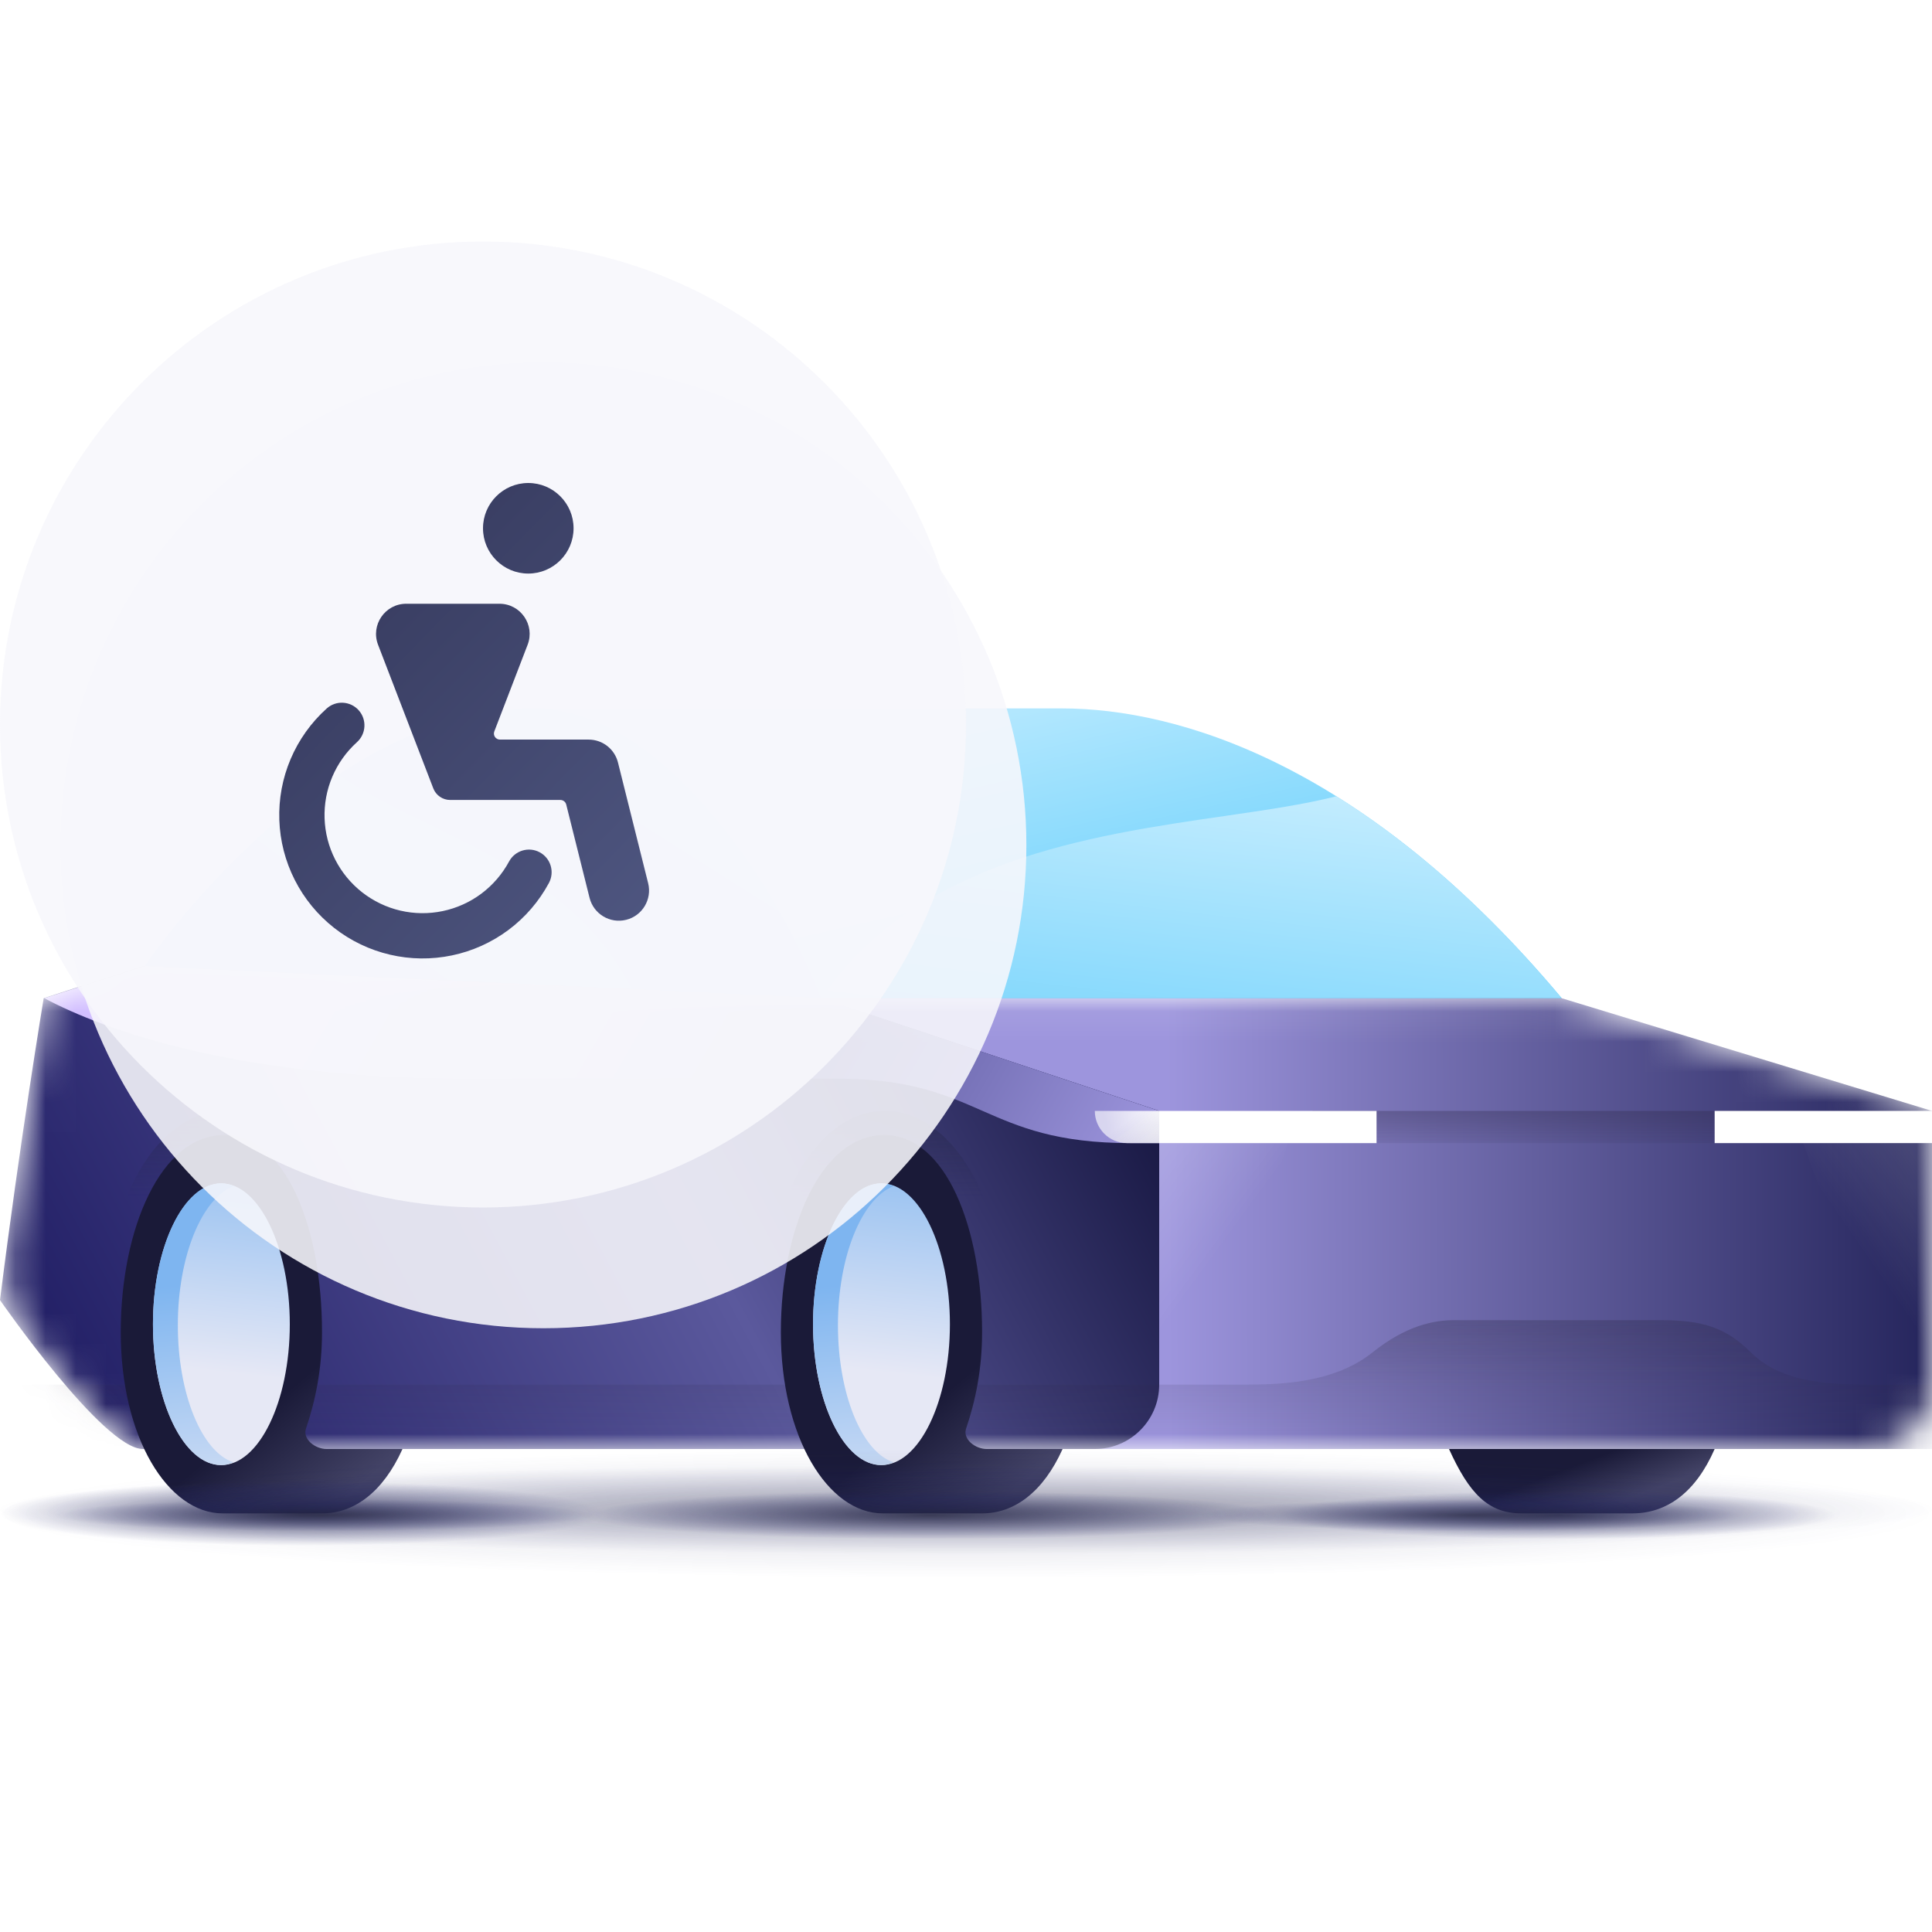 <svg width="64" height="64" viewBox="0 0 64 64" fill="none" xmlns="http://www.w3.org/2000/svg">
<g clip-path="url(#clip0_5556_180354)">
<path d="M51.733 33.067C45.241 25.323 39.04 23.467 35.171 23.467H17.467L27.2 33.067H51.733Z" fill="url(#paint0_linear_5556_180354)"/>
<path d="M44.268 26.377C46.626 27.847 49.157 29.993 51.733 33.067H27.2C30.37 28.509 36.068 27.683 40.574 27.03C41.952 26.83 43.219 26.646 44.268 26.377Z" fill="url(#paint1_linear_5556_180354)"/>
<path d="M17.707 23.468C10.533 23.468 4.8 32 4.8 32L27.2 33.067C26.044 29.982 22.198 23.468 17.707 23.468Z" fill="url(#paint2_linear_5556_180354)"/>
<path d="M20.925 32.768C19.48 29.878 16.694 28.52 14.202 27.306C13.098 26.768 12.053 26.259 11.207 25.657C7.502 28.094 4.987 31.726 4.81 31.985C4.89 31.994 4.971 32.003 5.051 32.012L20.925 32.768Z" fill="url(#paint3_linear_5556_180354)"/>
<mask id="mask0_5556_180354" style="mask-type:alpha" maskUnits="userSpaceOnUse" x="0" y="32" width="64" height="16">
<path fill-rule="evenodd" clip-rule="evenodd" d="M27.2 33.067L4.8 32L1.467 33.067C1.467 33.067 0.826 36.864 0.214 41.428C0.073 42.481 0.334 43.551 0.984 44.392C2.113 45.853 3.92 48 4.8 48H27.2H36.267H61.867C63.045 48 64 47.045 64 45.867V36.8L51.733 33.067L27.2 33.067Z" fill="white"/>
</mask>
<g mask="url(#mask0_5556_180354)">
<path d="M64 48V36.8L51.733 33.067H27.2V48H64Z" fill="url(#paint4_linear_5556_180354)"/>
<path d="M38.4 45.867C38.4 47.045 37.445 48 36.267 48C29.037 48 5.844 48 4.734 48C3.419 48 0 43.067 0 43.067C0.658 37.811 1.447 33.067 1.447 33.067L4.734 32L27.2 33.067L38.4 36.8V45.867Z" fill="url(#paint5_linear_5556_180354)"/>
<path fill-rule="evenodd" clip-rule="evenodd" d="M58 44.8C59.067 45.867 60.8 45.867 62.133 45.867H64V48H0V45.867H41.12C42.24 45.867 44.133 45.867 45.467 44.8C46.574 43.914 47.493 43.733 48.16 43.733H55.013C56.373 43.733 57.161 43.961 58 44.8Z" fill="url(#paint6_linear_5556_180354)"/>
<path fill-rule="evenodd" clip-rule="evenodd" d="M58 44.8C59.067 45.867 60.8 45.867 62.133 45.867H64V48H0V45.867H41.12C42.24 45.867 44.133 45.867 45.467 44.8C46.574 43.914 47.493 43.733 48.16 43.733H55.013C56.373 43.733 57.161 43.961 58 44.8Z" fill="url(#paint7_linear_5556_180354)"/>
<path d="M38.4 36.8L27.2 33.067L4.8 32L1.467 33.067C3.467 34.133 7.92 35.733 15.467 35.733H27.733C32.533 35.733 32.533 37.867 37.462 37.867C38.532 37.867 38.4 37.867 38.4 37.867C38.4 36.8 38.4 37.867 38.4 36.8Z" fill="url(#paint8_linear_5556_180354)"/>
</g>
<path opacity="0.8" d="M43.467 36.8H58.933L56.8 37.867H45.6L43.467 36.8Z" fill="url(#paint9_linear_5556_180354)"/>
<path d="M64 36.8H56.8V37.867H64V36.8Z" fill="white"/>
<path d="M45.6 37.867H38.4C38.4 37.867 38.4 37.387 38.4 36.8H45.6V37.867Z" fill="white"/>
<path d="M38.4 37.867H37.333C36.744 37.867 36.267 37.389 36.267 36.8H38.4V37.867Z" fill="url(#paint10_radial_5556_180354)"/>
<rect x="36.267" y="36.8" width="2.133" height="1.067" fill="url(#paint11_linear_5556_180354)"/>
<path opacity="0.24" d="M42.667 37.867L40.027 45.867H38.4V37.867H42.667Z" fill="url(#paint12_linear_5556_180354)"/>
<path opacity="0.24" d="M59.733 37.867L62.613 45.867H64V37.867H59.733Z" fill="url(#paint13_linear_5556_180354)"/>
<path opacity="0.64" d="M11.467 45.867C11.467 45.2 11.467 44.113 11.467 43.609C11.467 39.847 9.679 36.8 7.438 36.8C5.197 36.8 3.467 39.847 3.467 43.609C3.467 44.113 3.467 45.333 3.467 45.867" fill="url(#paint14_linear_5556_180354)"/>
<path opacity="0.64" d="M33.333 45.867C33.333 45.333 33.333 44.113 33.333 43.609C33.333 39.847 31.546 36.8 29.305 36.8C27.064 36.8 25.333 39.847 25.333 43.609C25.333 44.113 25.333 45.333 25.333 45.867" fill="url(#paint15_linear_5556_180354)"/>
<path d="M10.819 48C10.445 48 10.026 47.683 10.133 47.333C10.454 46.392 10.667 45.333 10.667 44.133C10.667 40.664 9.467 37.6 7.423 37.6C5.333 37.6 4 40.691 4 44.133C4 47.603 5.554 50.133 7.377 50.133H10.667C11.736 50.133 12.691 49.425 13.333 48H10.819Z" fill="url(#paint16_linear_5556_180354)"/>
<path d="M32.686 48C32.312 48 31.893 47.683 32 47.333C32.321 46.392 32.533 45.333 32.533 44.133C32.533 40.664 31.333 37.6 29.29 37.6C27.2 37.6 25.867 40.691 25.867 44.133C25.867 47.603 27.421 50.133 29.244 50.133H32.533C33.603 50.133 34.558 49.425 35.2 48H32.686Z" fill="url(#paint17_linear_5556_180354)"/>
<path d="M48 48C48.667 49.467 49.291 50.133 50.4 50.133H54.075C55.2 50.133 56.163 49.46 56.8 48H48Z" fill="url(#paint18_linear_5556_180354)"/>
<path d="M26.933 43.867C26.933 46.432 27.956 48.533 29.2 48.533C30.444 48.533 31.467 46.432 31.467 43.867C31.467 41.302 30.444 39.2 29.2 39.2C27.956 39.2 26.933 41.302 26.933 43.867Z" fill="url(#paint19_linear_5556_180354)"/>
<path d="M5.067 43.867C5.067 46.432 6.089 48.533 7.333 48.533C8.577 48.533 9.6 46.432 9.6 43.867C9.6 41.302 8.577 39.2 7.333 39.2C6.089 39.2 5.067 41.302 5.067 43.867Z" fill="url(#paint20_linear_5556_180354)"/>
<g style="mix-blend-mode:multiply">
<path d="M27.758 43.898C27.758 41.611 28.555 39.694 29.6 39.293C29.463 39.231 29.325 39.2 29.188 39.2C27.951 39.2 26.933 41.302 26.933 43.867C26.933 46.432 27.951 48.533 29.188 48.533C29.325 48.533 29.463 48.502 29.6 48.441C28.555 48.101 27.758 46.185 27.758 43.898Z" fill="url(#paint21_linear_5556_180354)"/>
</g>
<g style="mix-blend-mode:multiply">
<path d="M5.891 43.898C5.891 41.611 6.689 39.694 7.733 39.293C7.596 39.231 7.458 39.2 7.321 39.2C6.084 39.2 5.067 41.302 5.067 43.867C5.067 46.432 6.084 48.533 7.321 48.533C7.458 48.533 7.596 48.502 7.733 48.441C6.689 48.101 5.891 46.185 5.891 43.898Z" fill="url(#paint22_linear_5556_180354)"/>
</g>
<path opacity="0.75" d="M32 52.267C49.673 52.267 64 51.312 64 50.133C64 48.955 49.673 48 32 48C14.327 48 0 48.955 0 50.133C0 51.312 14.327 52.267 32 52.267Z" fill="url(#paint23_radial_5556_180354)"/>
<path opacity="0.75" d="M32 51.467C49.673 51.467 64 50.81 64 50C64 49.19 49.673 48.533 32 48.533C14.327 48.533 0 49.19 0 50C0 50.81 14.327 51.467 32 51.467Z" fill="url(#paint24_radial_5556_180354)"/>
<path opacity="0.8" d="M51.6 50.987C56.681 50.987 60.8 50.629 60.8 50.187C60.8 49.745 56.681 49.387 51.6 49.387C46.519 49.387 42.4 49.745 42.4 50.187C42.4 50.629 46.519 50.987 51.6 50.987Z" fill="url(#paint25_radial_5556_180354)"/>
<path opacity="0.8" d="M10 51.2C15.523 51.2 20 50.722 20 50.133C20 49.544 15.523 49.067 10 49.067C4.477 49.067 0 49.544 0 50.133C0 50.722 4.477 51.2 10 51.2Z" fill="url(#paint26_radial_5556_180354)"/>
<path opacity="0.8" d="M30.8 50.987C37.133 50.987 42.267 50.629 42.267 50.187C42.267 49.745 37.133 49.387 30.8 49.387C24.467 49.387 19.333 49.745 19.333 50.187C19.333 50.629 24.467 50.987 30.8 50.987Z" fill="url(#paint27_radial_5556_180354)"/>
<path opacity="0.64" d="M48.72 50.72C53.654 50.72 57.653 50.481 57.653 50.187C57.653 49.892 53.654 49.653 48.72 49.653C43.786 49.653 39.787 49.892 39.787 50.187C39.787 50.481 43.786 50.72 48.72 50.72Z" fill="url(#paint28_radial_5556_180354)"/>
<path opacity="0.64" d="M10.72 50.72C15.654 50.72 19.653 50.481 19.653 50.187C19.653 49.892 15.654 49.653 10.72 49.653C5.786 49.653 1.787 49.892 1.787 50.187C1.787 50.481 5.786 50.72 10.72 50.72Z" fill="url(#paint29_radial_5556_180354)"/>
<g opacity="0.88" filter="url(#filter0_d_5556_180354)">
<path fill-rule="evenodd" clip-rule="evenodd" d="M16 40C24.837 40 32 32.837 32 24C32 15.163 24.837 8 16 8C7.163 8 0 15.163 0 24C0 32.837 7.163 40 16 40Z" fill="#F7F7FC"/>
</g>
<path opacity="0.88" fill-rule="evenodd" clip-rule="evenodd" d="M16 40C24.837 40 32 32.837 32 24C32 15.163 24.837 8 16 8C7.163 8 0 15.163 0 24C0 32.837 7.163 40 16 40Z" fill="#F7F7FC"/>
<g clip-path="url(#clip1_5556_180354)">
<path d="M17.5 16C16.672 16 16 16.672 16 17.5C16 18.328 16.672 19 17.5 19C18.328 19 19 18.328 19 17.5C19 16.672 18.328 16 17.5 16Z" fill="url(#paint30_linear_5556_180354)"/>
<path d="M13.457 20C12.755 20 12.272 20.704 12.524 21.359L14.353 26.115C14.442 26.347 14.665 26.5 14.913 26.5H18.563C18.655 26.5 18.735 26.562 18.757 26.651L19.53 29.742C19.664 30.278 20.207 30.604 20.743 30.47C21.279 30.336 21.604 29.793 21.471 29.258L20.471 25.258C20.359 24.812 19.959 24.5 19.5 24.5H16.561C16.421 24.5 16.324 24.359 16.375 24.228L17.478 21.359C17.73 20.704 17.247 20 16.545 20H13.457Z" fill="url(#paint31_linear_5556_180354)"/>
<path d="M11.88 23.526C12.157 23.834 12.132 24.308 11.825 24.585C11.473 24.903 11.194 25.293 11.009 25.729C10.823 26.165 10.736 26.637 10.752 27.11C10.768 27.584 10.887 28.049 11.102 28.471C11.317 28.894 11.621 29.264 11.994 29.557C12.367 29.849 12.799 30.057 13.26 30.165C13.722 30.273 14.201 30.278 14.665 30.181C15.129 30.084 15.566 29.887 15.946 29.603C16.325 29.319 16.638 28.956 16.863 28.539C17.059 28.174 17.514 28.037 17.878 28.233C18.243 28.429 18.38 28.884 18.184 29.249C17.856 29.859 17.399 30.39 16.844 30.805C16.289 31.219 15.65 31.508 14.972 31.649C14.294 31.791 13.594 31.783 12.919 31.625C12.245 31.468 11.613 31.165 11.068 30.737C10.523 30.309 10.078 29.768 9.765 29.15C9.451 28.532 9.276 27.854 9.253 27.162C9.229 26.469 9.357 25.78 9.628 25.143C9.899 24.505 10.306 23.935 10.821 23.471C11.128 23.194 11.602 23.218 11.88 23.526Z" fill="url(#paint32_linear_5556_180354)"/>
</g>
</g>
<defs>
<filter id="filter0_d_5556_180354" x="0" y="8" width="36" height="38" filterUnits="userSpaceOnUse" color-interpolation-filters="sRGB">
<feFlood flood-opacity="0" result="BackgroundImageFix"/>
<feColorMatrix in="SourceAlpha" type="matrix" values="0 0 0 0 0 0 0 0 0 0 0 0 0 0 0 0 0 0 127 0" result="hardAlpha"/>
<feOffset dx="2" dy="4"/>
<feGaussianBlur stdDeviation="1"/>
<feColorMatrix type="matrix" values="0 0 0 0 0.129 0 0 0 0 0.133 0 0 0 0 0.251 0 0 0 0.08 0"/>
<feBlend mode="normal" in2="BackgroundImageFix" result="effect1_dropShadow_5556_180354"/>
<feBlend mode="normal" in="SourceGraphic" in2="effect1_dropShadow_5556_180354" result="shape"/>
</filter>
<linearGradient id="paint0_linear_5556_180354" x1="33.055" y1="19.76" x2="37.333" y2="38.667" gradientUnits="userSpaceOnUse">
<stop stop-color="#D1F1FF"/>
<stop offset="1" stop-color="#34BFFA"/>
</linearGradient>
<linearGradient id="paint1_linear_5556_180354" x1="43.467" y1="21.733" x2="40.752" y2="45.194" gradientUnits="userSpaceOnUse">
<stop stop-color="#E5F7FF"/>
<stop offset="0.999" stop-color="#32BEFA"/>
</linearGradient>
<linearGradient id="paint2_linear_5556_180354" x1="36.267" y1="5.733" x2="1.872" y2="60.136" gradientUnits="userSpaceOnUse">
<stop offset="0.001" stop-color="#D1F1FF"/>
<stop offset="0.29" stop-color="#85DAFF"/>
<stop offset="0.638" stop-color="#32BEFA"/>
<stop offset="1" stop-color="#325E9F"/>
</linearGradient>
<linearGradient id="paint3_linear_5556_180354" x1="20.8" y1="18.667" x2="2.6" y2="43.418" gradientUnits="userSpaceOnUse">
<stop offset="0.001" stop-color="#D1F1FF"/>
<stop offset="0.328" stop-color="#85DAFF"/>
<stop offset="0.766" stop-color="#32BEFA"/>
<stop offset="1" stop-color="#325E9F"/>
</linearGradient>
<linearGradient id="paint4_linear_5556_180354" x1="64" y1="40.533" x2="38.667" y2="40.647" gradientUnits="userSpaceOnUse">
<stop offset="0.002" stop-color="#25255C"/>
<stop offset="1" stop-color="#9D95DD"/>
</linearGradient>
<linearGradient id="paint5_linear_5556_180354" x1="-8.267" y1="40" x2="34.625" y2="17.148" gradientUnits="userSpaceOnUse">
<stop stop-color="#110E55"/>
<stop offset="0.562" stop-color="#5B599D"/>
<stop offset="0.902" stop-color="#13133C"/>
</linearGradient>
<linearGradient id="paint6_linear_5556_180354" x1="32.741" y1="48" x2="32.741" y2="43.733" gradientUnits="userSpaceOnUse">
<stop stop-color="#2C2643" stop-opacity="0"/>
<stop offset="1" stop-color="#2C2643" stop-opacity="0.24"/>
</linearGradient>
<linearGradient id="paint7_linear_5556_180354" x1="32" y1="43.733" x2="32" y2="45.867" gradientUnits="userSpaceOnUse">
<stop stop-color="#212240" stop-opacity="0.08"/>
<stop offset="1" stop-color="#212240" stop-opacity="0"/>
</linearGradient>
<linearGradient id="paint8_linear_5556_180354" x1="42.4" y1="37.867" x2="9.342" y2="18.943" gradientUnits="userSpaceOnUse">
<stop offset="0.094" stop-color="#9D95DD"/>
<stop offset="0.403" stop-color="#5A589C"/>
<stop offset="0.775" stop-color="#D2BFFF"/>
<stop offset="1" stop-color="#D2BFFF"/>
</linearGradient>
<linearGradient id="paint9_linear_5556_180354" x1="51.379" y1="38.298" x2="51.379" y2="36.8" gradientUnits="userSpaceOnUse">
<stop stop-color="#2C2643" stop-opacity="0"/>
<stop offset="1" stop-color="#2C2643" stop-opacity="0.4"/>
</linearGradient>
<radialGradient id="paint10_radial_5556_180354" cx="0" cy="0" r="1" gradientUnits="userSpaceOnUse" gradientTransform="translate(38.533 36.8) rotate(164.055) scale(1.941 3.883)">
<stop stop-color="white" stop-opacity="0.96"/>
<stop offset="1" stop-color="white" stop-opacity="0.64"/>
</radialGradient>
<linearGradient id="paint11_linear_5556_180354" x1="38.533" y1="38" x2="37.697" y2="36.868" gradientUnits="userSpaceOnUse">
<stop stop-color="#212240" stop-opacity="0.08"/>
<stop offset="1" stop-color="#212240" stop-opacity="0"/>
</linearGradient>
<linearGradient id="paint12_linear_5556_180354" x1="35.867" y1="38.533" x2="40.232" y2="41.732" gradientUnits="userSpaceOnUse">
<stop stop-color="white"/>
<stop offset="1" stop-color="white" stop-opacity="0"/>
</linearGradient>
<linearGradient id="paint13_linear_5556_180354" x1="66.667" y1="38.814" x2="62.07" y2="41.985" gradientUnits="userSpaceOnUse">
<stop stop-color="white"/>
<stop offset="1" stop-color="white" stop-opacity="0"/>
</linearGradient>
<linearGradient id="paint14_linear_5556_180354" x1="7.469" y1="35.207" x2="7.469" y2="50.357" gradientUnits="userSpaceOnUse">
<stop offset="0" stop-color="#212240"/>
<stop offset="0.294" stop-color="#212240" stop-opacity="0"/>
</linearGradient>
<linearGradient id="paint15_linear_5556_180354" x1="29.336" y1="35.207" x2="29.336" y2="50.357" gradientUnits="userSpaceOnUse">
<stop offset="0" stop-color="#212240"/>
<stop offset="0.294" stop-color="#212240" stop-opacity="0"/>
</linearGradient>
<linearGradient id="paint16_linear_5556_180354" x1="9.467" y1="46.133" x2="12.001" y2="49.139" gradientUnits="userSpaceOnUse">
<stop stop-color="#1A1A38"/>
<stop offset="1" stop-color="#434366"/>
</linearGradient>
<linearGradient id="paint17_linear_5556_180354" x1="31.333" y1="46.133" x2="33.868" y2="49.139" gradientUnits="userSpaceOnUse">
<stop stop-color="#1A1A38"/>
<stop offset="1" stop-color="#434366"/>
</linearGradient>
<linearGradient id="paint18_linear_5556_180354" x1="50.8" y1="49.067" x2="51.386" y2="50.613" gradientUnits="userSpaceOnUse">
<stop stop-color="#1A1A38"/>
<stop offset="1" stop-color="#434366"/>
</linearGradient>
<linearGradient id="paint19_linear_5556_180354" x1="29.067" y1="45.448" x2="30.015" y2="36.66" gradientUnits="userSpaceOnUse">
<stop offset="0" stop-color="#E6E8F5"/>
<stop offset="1" stop-color="#7EB5F0"/>
</linearGradient>
<linearGradient id="paint20_linear_5556_180354" x1="7.2" y1="45.448" x2="8.148" y2="36.66" gradientUnits="userSpaceOnUse">
<stop offset="0" stop-color="#E6E8F5"/>
<stop offset="1" stop-color="#7EB5F0"/>
</linearGradient>
<linearGradient id="paint21_linear_5556_180354" x1="28.867" y1="51.346" x2="28.173" y2="42.55" gradientUnits="userSpaceOnUse">
<stop offset="0" stop-color="#E6E8F5"/>
<stop offset="1" stop-color="#7EB5F0"/>
</linearGradient>
<linearGradient id="paint22_linear_5556_180354" x1="7.001" y1="51.346" x2="6.307" y2="42.55" gradientUnits="userSpaceOnUse">
<stop offset="0" stop-color="#E6E8F5"/>
<stop offset="1" stop-color="#7EB5F0"/>
</linearGradient>
<radialGradient id="paint23_radial_5556_180354" cx="0" cy="0" r="1" gradientUnits="userSpaceOnUse" gradientTransform="translate(31.997 50.138) rotate(90) scale(2.133 32)">
<stop stop-color="#212240" stop-opacity="0.23"/>
<stop offset="1" stop-color="#23266A" stop-opacity="0"/>
</radialGradient>
<radialGradient id="paint24_radial_5556_180354" cx="0" cy="0" r="1" gradientUnits="userSpaceOnUse" gradientTransform="translate(31.997 50.005) rotate(90) scale(1.467 32)">
<stop stop-color="#212240" stop-opacity="0.51"/>
<stop offset="1" stop-color="#23266A" stop-opacity="0"/>
</radialGradient>
<radialGradient id="paint25_radial_5556_180354" cx="0" cy="0" r="1" gradientUnits="userSpaceOnUse" gradientTransform="translate(51.601 50.192) rotate(90) scale(0.8 9.2)">
<stop stop-color="#212240"/>
<stop offset="1" stop-color="#23266A" stop-opacity="0"/>
</radialGradient>
<radialGradient id="paint26_radial_5556_180354" cx="0" cy="0" r="1" gradientUnits="userSpaceOnUse" gradientTransform="translate(9.999 50.139) rotate(90) scale(1.067 10)">
<stop stop-color="#212240"/>
<stop offset="1" stop-color="#23266A" stop-opacity="0"/>
</radialGradient>
<radialGradient id="paint27_radial_5556_180354" cx="0" cy="0" r="1" gradientUnits="userSpaceOnUse" gradientTransform="translate(30.799 50.191) rotate(90) scale(0.8 11.466)">
<stop stop-color="#212240"/>
<stop offset="1" stop-color="#23266A" stop-opacity="0"/>
</radialGradient>
<radialGradient id="paint28_radial_5556_180354" cx="0" cy="0" r="1" gradientUnits="userSpaceOnUse" gradientTransform="translate(48.718 50.192) rotate(90) scale(0.533 8.921)">
<stop stop-color="#212240"/>
<stop offset="1" stop-color="#23266A" stop-opacity="0"/>
</radialGradient>
<radialGradient id="paint29_radial_5556_180354" cx="0" cy="0" r="1" gradientUnits="userSpaceOnUse" gradientTransform="translate(10.717 50.192) rotate(90) scale(0.533 8.921)">
<stop stop-color="#212240"/>
<stop offset="1" stop-color="#23266A" stop-opacity="0"/>
</radialGradient>
<linearGradient id="paint30_linear_5556_180354" x1="2.274" y1="6.375" x2="25.567" y2="29.295" gradientUnits="userSpaceOnUse">
<stop stop-color="#212240"/>
<stop offset="1" stop-color="#515984"/>
</linearGradient>
<linearGradient id="paint31_linear_5556_180354" x1="2.274" y1="6.375" x2="25.567" y2="29.295" gradientUnits="userSpaceOnUse">
<stop stop-color="#212240"/>
<stop offset="1" stop-color="#515984"/>
</linearGradient>
<linearGradient id="paint32_linear_5556_180354" x1="2.274" y1="6.375" x2="25.567" y2="29.295" gradientUnits="userSpaceOnUse">
<stop stop-color="#212240"/>
<stop offset="1" stop-color="#515984"/>
</linearGradient>
<clipPath id="clip0_5556_180354">
<rect width="64" height="64" fill="white"/>
</clipPath>
<clipPath id="clip1_5556_180354">
<rect width="16" height="16" fill="white" transform="translate(8 16)"/>
</clipPath>
</defs>
</svg>
